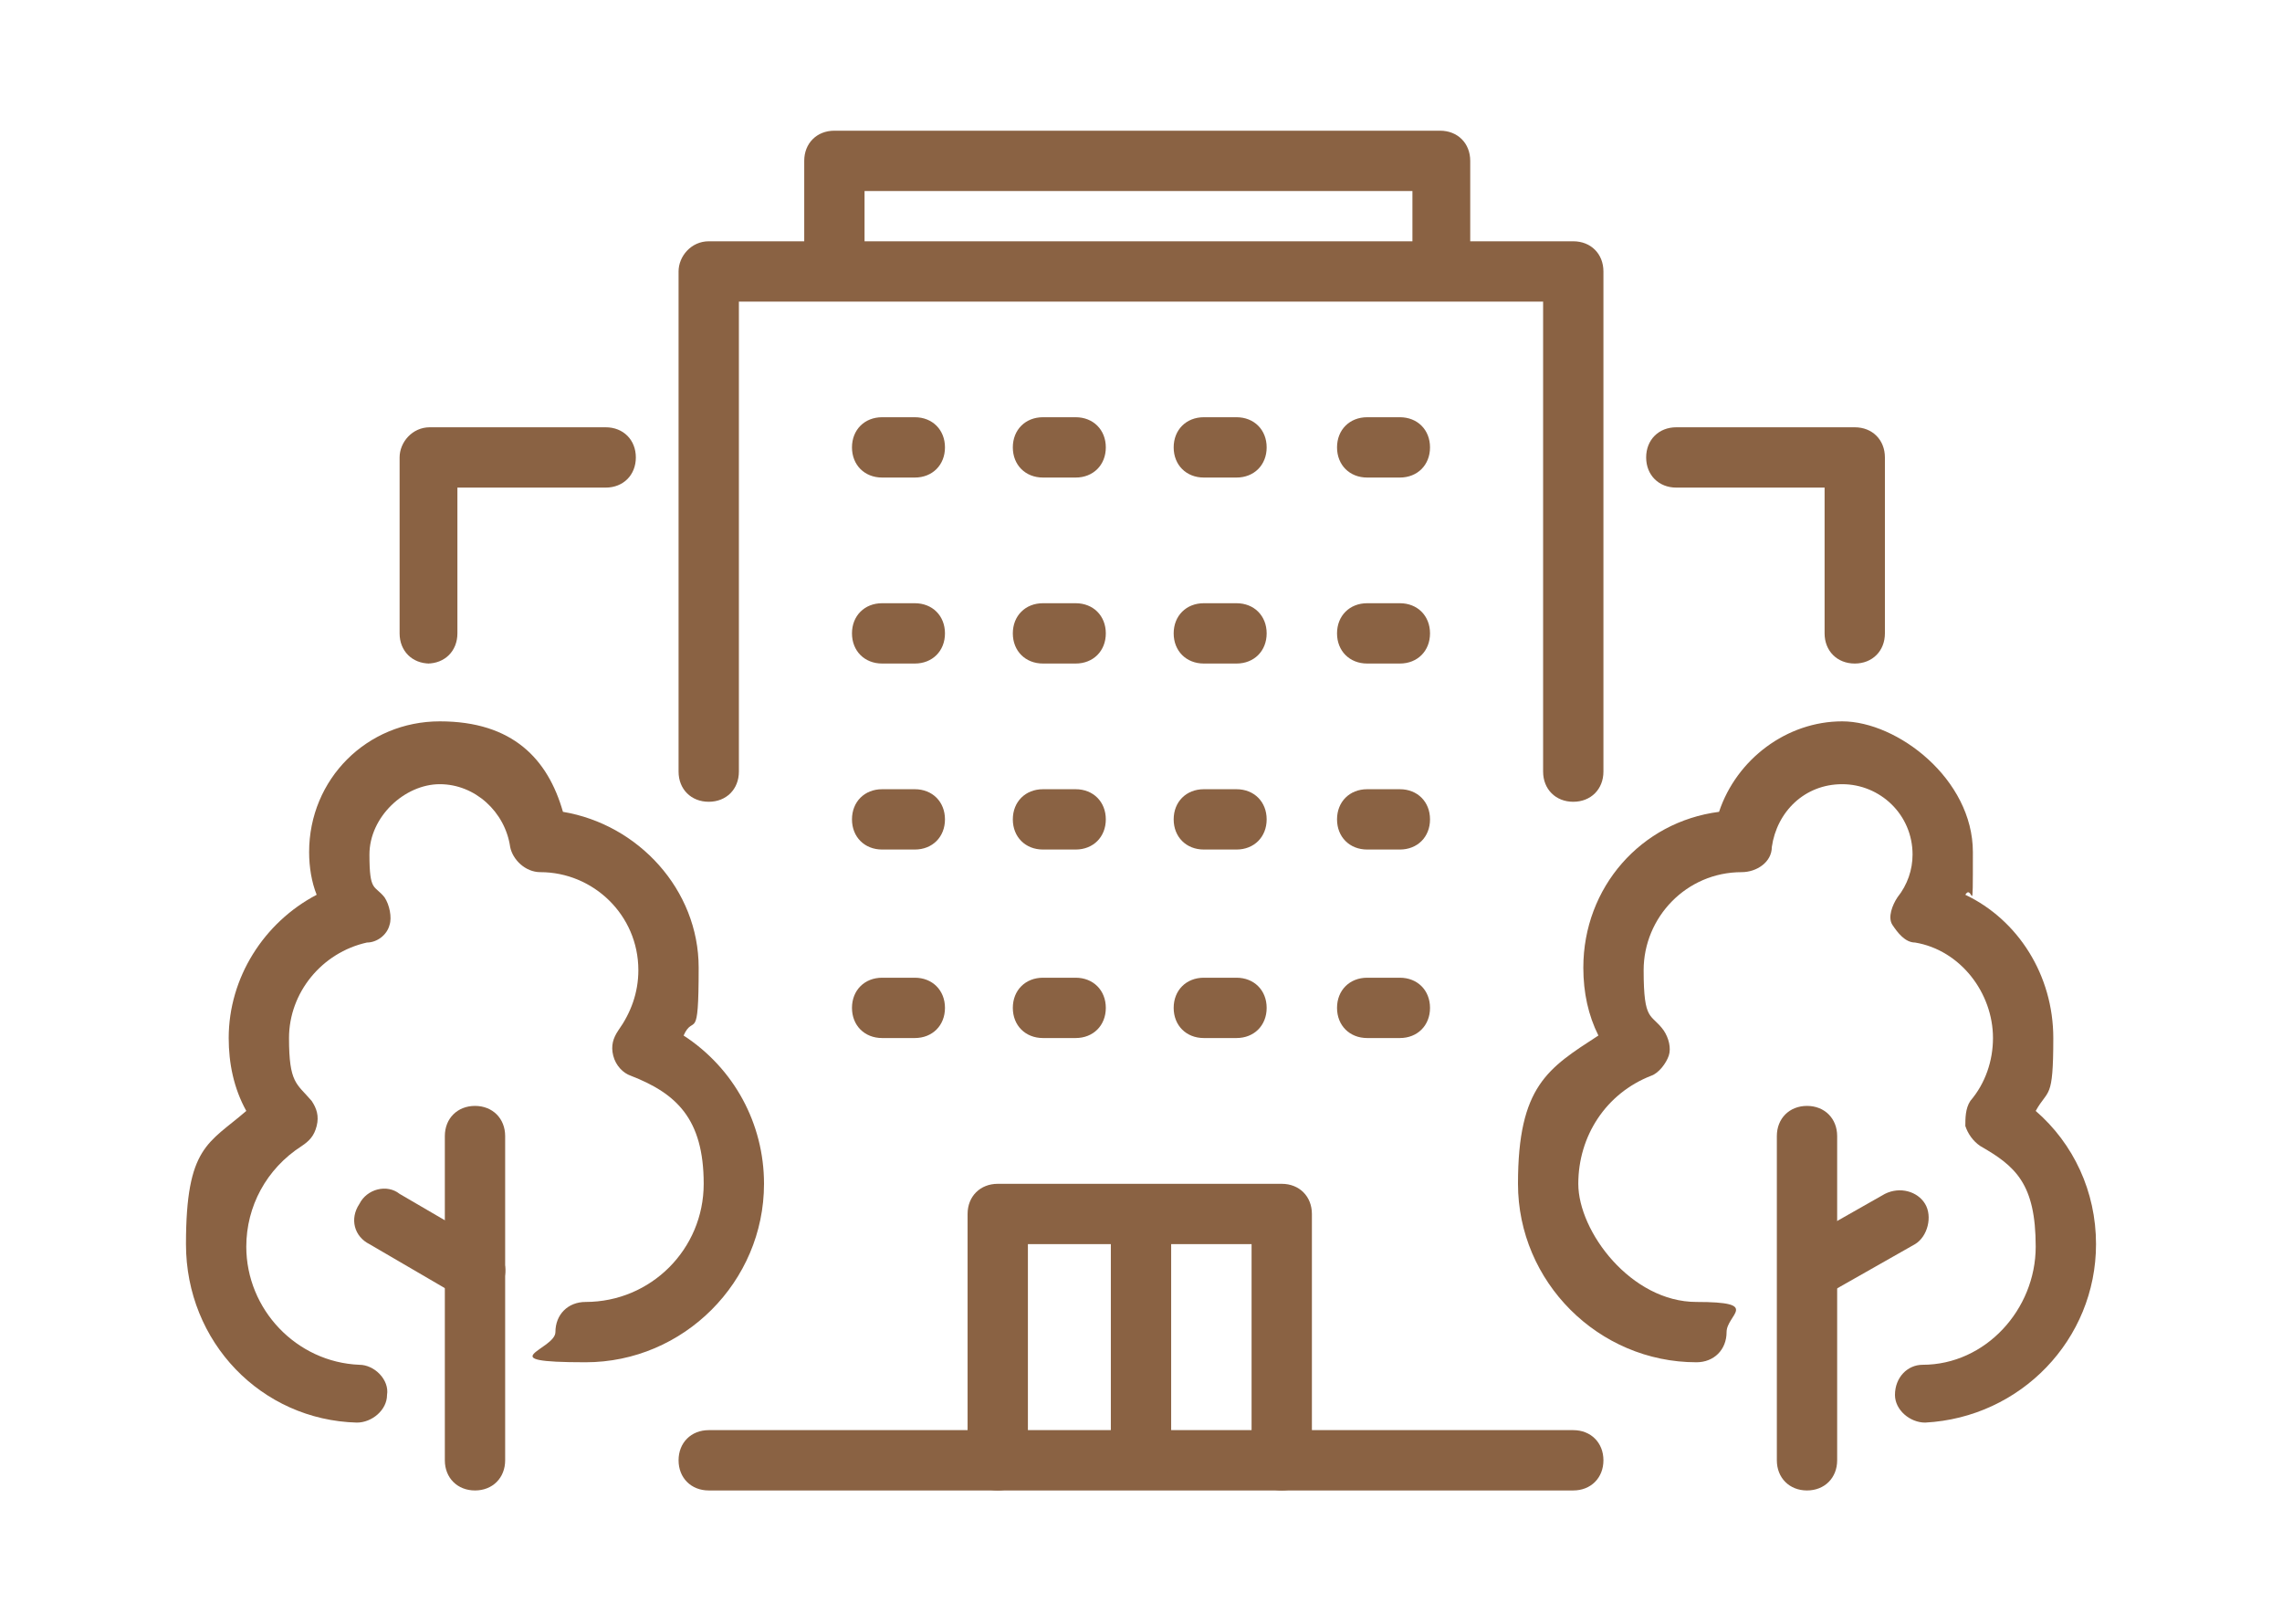 <?xml version="1.0" encoding="UTF-8"?>
<svg xmlns="http://www.w3.org/2000/svg" version="1.1" viewBox="0 0 90.8 64.6">
  <defs>
    <style>
      .cls-1 {
        fill: #8a6243;
      }
    </style>
  </defs>
  <!-- Generator: Adobe Illustrator 28.7.1, SVG Export Plug-In . SVG Version: 1.2.0 Build 142)  -->
  <g>
    <g id="Layer_1">
      <path class="cls-1" d="M14.2,56.6h0c-3.8-.1-6.8-3.2-6.8-7.1s.9-4,2.4-5.3c-.5-.9-.7-1.9-.7-2.9,0-2.4,1.4-4.6,3.5-5.7-.2-.5-.3-1.1-.3-1.7,0-2.9,2.3-5.2,5.2-5.2s4.3,1.5,4.9,3.6c3,.5,5.4,3.1,5.4,6.2s-.2,1.8-.6,2.7c2,1.3,3.2,3.5,3.2,5.9,0,3.9-3.2,7.1-7.1,7.1s-1.2-.5-1.2-1.2.5-1.2,1.2-1.2c2.6,0,4.7-2.1,4.7-4.7s-1.1-3.6-2.9-4.3c-.3-.1-.6-.4-.7-.8s0-.7.2-1c.5-.7.8-1.5.8-2.4,0-2.2-1.8-3.9-3.9-3.9h0c-.6,0-1.1-.5-1.2-1-.2-1.4-1.4-2.5-2.8-2.5s-2.8,1.3-2.8,2.8.2,1.2.6,1.7c.2.3.3.8.2,1.1-.1.4-.5.7-.9.7-1.8.4-3.1,2-3.1,3.8s.3,1.8.9,2.5c.2.3.3.6.2,1s-.3.6-.6.8c-1.4.9-2.2,2.4-2.2,4,0,2.5,2,4.6,4.5,4.7.6,0,1.2.6,1.1,1.2,0,.6-.6,1.1-1.2,1.1"/>
      <path class="cls-1" d="M18.9,59.3c-.7,0-1.2-.5-1.2-1.2v-12.9c0-.7.5-1.2,1.2-1.2s1.2.5,1.2,1.2v12.9c0,.7-.5,1.2-1.2,1.2"/>
      <path class="cls-1" d="M18.9,51.8c-.2,0-.4,0-.6-.2l-3.6-2.1c-.6-.3-.8-1-.4-1.6.3-.6,1.1-.8,1.6-.4l3.6,2.1c.6.3.8,1,.4,1.6-.2.4-.6.6-1,.6"/>
      <path class="cls-1" d="M76.6,56.6c-.6,0-1.2-.5-1.2-1.1,0-.7.5-1.2,1.1-1.2,2.5,0,4.5-2.2,4.5-4.7s-.8-3.2-2.2-4c-.3-.2-.5-.5-.6-.8,0-.3,0-.7.2-1,.6-.7.9-1.6.9-2.5,0-1.8-1.3-3.5-3.1-3.8-.4,0-.7-.4-.9-.7s0-.8.2-1.1c.4-.5.6-1.1.6-1.7,0-1.6-1.3-2.8-2.8-2.8s-2.6,1.1-2.8,2.5c0,.6-.6,1-1.2,1h0c-2.2,0-3.9,1.8-3.9,3.9s.3,1.7.8,2.4c.2.3.3.7.2,1s-.4.7-.7.8c-1.8.7-2.9,2.4-2.9,4.3s2.1,4.7,4.7,4.7,1.2.5,1.2,1.2-.5,1.2-1.2,1.2c-3.9,0-7.1-3.2-7.1-7.1s1.2-4.6,3.2-5.9c-.4-.8-.6-1.7-.6-2.7,0-3.2,2.3-5.8,5.4-6.2.7-2.1,2.7-3.6,4.9-3.6s5.2,2.3,5.2,5.2,0,1.2-.3,1.7c2.1,1,3.5,3.2,3.5,5.7s-.2,2-.7,2.9c1.5,1.3,2.4,3.2,2.4,5.3,0,3.8-3,6.9-6.8,7.1h0"/>
      <path class="cls-1" d="M71.9,59.3c-.7,0-1.2-.5-1.2-1.2v-12.9c0-.7.5-1.2,1.2-1.2s1.2.5,1.2,1.2v12.9c0,.7-.5,1.2-1.2,1.2"/>
      <path class="cls-1" d="M71.9,51.8c-.4,0-.8-.2-1-.6-.3-.6-.1-1.3.4-1.6l3.7-2.1c.6-.3,1.3-.1,1.6.4s.1,1.3-.4,1.6l-3.7,2.1c-.2.1-.4.2-.6.2"/>
      <path class="cls-1" d="M62.6,59.3H28.2c-.7,0-1.2-.5-1.2-1.2s.5-1.2,1.2-1.2h34.4c.7,0,1.2.5,1.2,1.2s-.5,1.2-1.2,1.2"/>
      <path class="cls-1" d="M62.6,31.9c-.7,0-1.2-.5-1.2-1.2V12H29.4v18.7c0,.7-.5,1.2-1.2,1.2s-1.2-.5-1.2-1.2V10.8c0-.6.5-1.2,1.2-1.2h34.4c.7,0,1.2.5,1.2,1.2v19.9c0,.7-.5,1.2-1.2,1.2"/>
      <path class="cls-1" d="M57.4,11.7c-.7,0-1.2-.5-1.2-1.2v-2.9h-21.8v2.9c0,.7-.5,1.2-1.2,1.2s-1.2-.5-1.2-1.2v-4.1c0-.7.5-1.2,1.2-1.2h24.1c.7,0,1.2.5,1.2,1.2v4.1c0,.7-.5,1.2-1.2,1.2"/>
      <path class="cls-1" d="M36.4,19h-1.3c-.7,0-1.2-.5-1.2-1.2s.5-1.2,1.2-1.2h1.3c.7,0,1.2.5,1.2,1.2s-.5,1.2-1.2,1.2"/>
      <path class="cls-1" d="M42.8,19h-1.3c-.7,0-1.2-.5-1.2-1.2s.5-1.2,1.2-1.2h1.3c.7,0,1.2.5,1.2,1.2s-.5,1.2-1.2,1.2"/>
      <path class="cls-1" d="M49.2,19h-1.3c-.7,0-1.2-.5-1.2-1.2s.5-1.2,1.2-1.2h1.3c.7,0,1.2.5,1.2,1.2s-.5,1.2-1.2,1.2"/>
      <path class="cls-1" d="M55.7,19h-1.3c-.7,0-1.2-.5-1.2-1.2s.5-1.2,1.2-1.2h1.3c.7,0,1.2.5,1.2,1.2s-.5,1.2-1.2,1.2"/>
      <path class="cls-1" d="M36.4,26.4h-1.3c-.7,0-1.2-.5-1.2-1.2s.5-1.2,1.2-1.2h1.3c.7,0,1.2.5,1.2,1.2s-.5,1.2-1.2,1.2"/>
      <path class="cls-1" d="M42.8,26.4h-1.3c-.7,0-1.2-.5-1.2-1.2s.5-1.2,1.2-1.2h1.3c.7,0,1.2.5,1.2,1.2s-.5,1.2-1.2,1.2"/>
      <path class="cls-1" d="M49.2,26.4h-1.3c-.7,0-1.2-.5-1.2-1.2s.5-1.2,1.2-1.2h1.3c.7,0,1.2.5,1.2,1.2s-.5,1.2-1.2,1.2"/>
      <path class="cls-1" d="M55.7,26.4h-1.3c-.7,0-1.2-.5-1.2-1.2s.5-1.2,1.2-1.2h1.3c.7,0,1.2.5,1.2,1.2s-.5,1.2-1.2,1.2"/>
      <path class="cls-1" d="M36.4,33.8h-1.3c-.7,0-1.2-.5-1.2-1.2s.5-1.2,1.2-1.2h1.3c.7,0,1.2.5,1.2,1.2s-.5,1.2-1.2,1.2"/>
      <path class="cls-1" d="M42.8,33.8h-1.3c-.7,0-1.2-.5-1.2-1.2s.5-1.2,1.2-1.2h1.3c.7,0,1.2.5,1.2,1.2s-.5,1.2-1.2,1.2"/>
      <path class="cls-1" d="M49.2,33.8h-1.3c-.7,0-1.2-.5-1.2-1.2s.5-1.2,1.2-1.2h1.3c.7,0,1.2.5,1.2,1.2s-.5,1.2-1.2,1.2"/>
      <path class="cls-1" d="M55.7,33.8h-1.3c-.7,0-1.2-.5-1.2-1.2s.5-1.2,1.2-1.2h1.3c.7,0,1.2.5,1.2,1.2s-.5,1.2-1.2,1.2"/>
      <path class="cls-1" d="M36.4,41.3h-1.3c-.7,0-1.2-.5-1.2-1.2s.5-1.2,1.2-1.2h1.3c.7,0,1.2.5,1.2,1.2s-.5,1.2-1.2,1.2"/>
      <path class="cls-1" d="M42.8,41.3h-1.3c-.7,0-1.2-.5-1.2-1.2s.5-1.2,1.2-1.2h1.3c.7,0,1.2.5,1.2,1.2s-.5,1.2-1.2,1.2"/>
      <path class="cls-1" d="M49.2,41.3h-1.3c-.7,0-1.2-.5-1.2-1.2s.5-1.2,1.2-1.2h1.3c.7,0,1.2.5,1.2,1.2s-.5,1.2-1.2,1.2"/>
      <path class="cls-1" d="M55.7,41.3h-1.3c-.7,0-1.2-.5-1.2-1.2s.5-1.2,1.2-1.2h1.3c.7,0,1.2.5,1.2,1.2s-.5,1.2-1.2,1.2"/>
      <path class="cls-1" d="M51,59.3c-.7,0-1.2-.5-1.2-1.2v-8.6h-8.9v8.6c0,.7-.5,1.2-1.2,1.2s-1.2-.5-1.2-1.2v-9.8c0-.7.5-1.2,1.2-1.2h11.3c.7,0,1.2.5,1.2,1.2v9.8c0,.7-.5,1.2-1.2,1.2"/>
      <path class="cls-1" d="M45.4,59.2c-.7,0-1.2-.5-1.2-1.2v-8.7c0-.7.5-1.2,1.2-1.2s1.2.5,1.2,1.2v8.7c0,.7-.5,1.2-1.2,1.2"/>
      <path class="cls-1" d="M17.1,26.4c-.7,0-1.2-.5-1.2-1.2v-7c0-.6.5-1.2,1.2-1.2h7c.7,0,1.2.5,1.2,1.2s-.5,1.2-1.2,1.2h-5.9v5.8c0,.7-.5,1.2-1.2,1.2"/>
      <path class="cls-1" d="M73.8,26.4c-.7,0-1.2-.5-1.2-1.2v-5.8h-5.9c-.7,0-1.2-.5-1.2-1.2s.5-1.2,1.2-1.2h7.1c.7,0,1.2.5,1.2,1.2v7c0,.7-.5,1.2-1.2,1.2"/>
    </g>
  </g>
</svg>